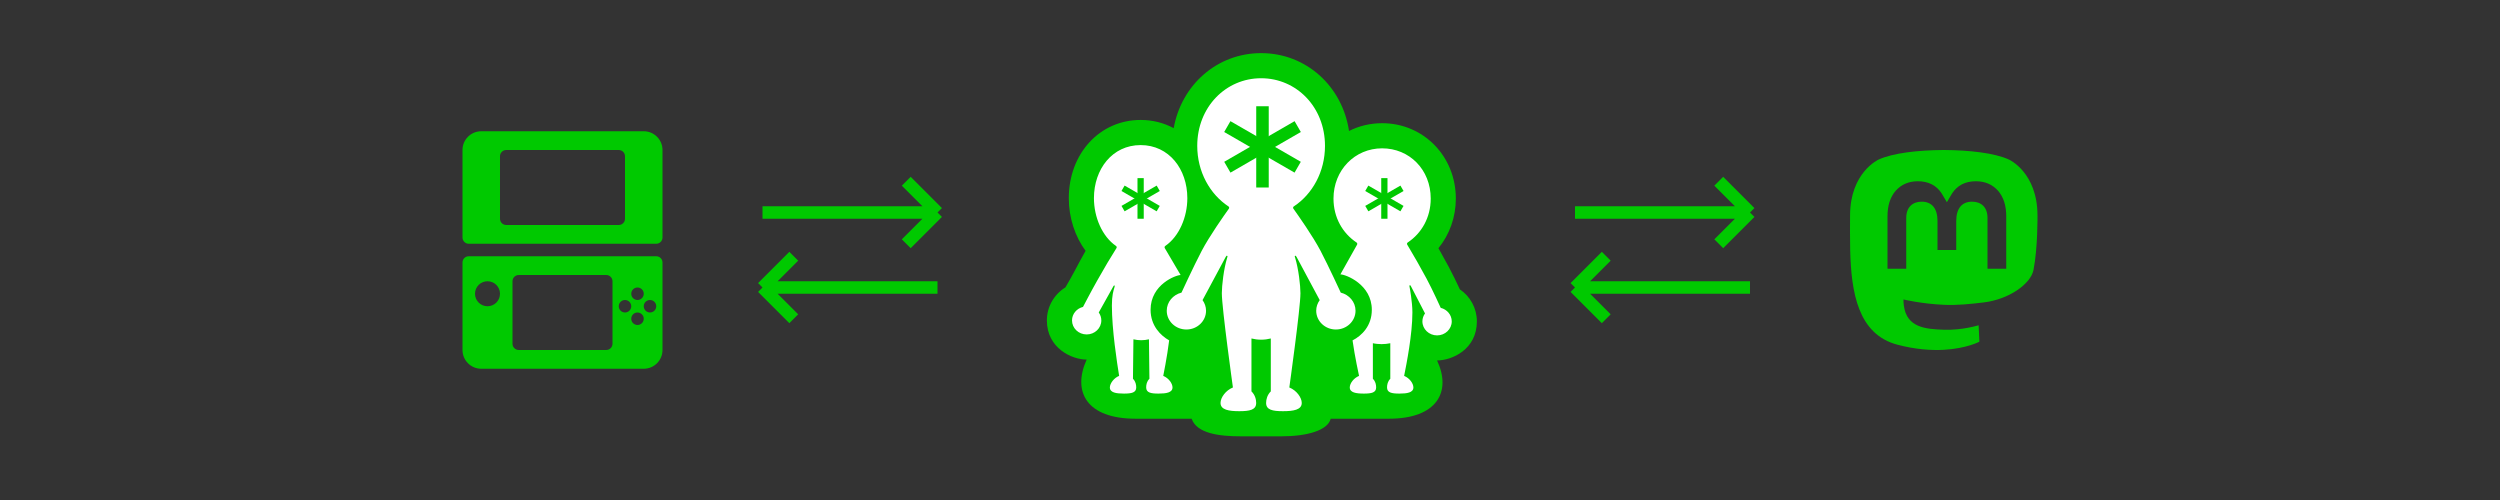 <svg width="400" height="80" viewBox="0 0 400 80" fill="none" xmlns="http://www.w3.org/2000/svg">
<rect x="0" y="0" width="400" height="80" fill="#333333" stroke="none"/>
<path d="M105 41C105.552 41 106 41.448 106 42V56C106 57.657 104.657 59 103 59H77C75.343 59 74 57.657 74 56V42C74 41.448 74.448 41 75 41H105ZM83 44C82.448 44 82 44.448 82 45V55C82 55.552 82.448 56 83 56H97C97.552 56 98 55.552 98 55V45C98 44.448 97.552 44 97 44H83ZM102 50C101.448 50 101 50.448 101 51C101 51.552 101.448 52 102 52C102.552 52 103 51.552 103 51C103 50.448 102.552 50 102 50ZM100 48C99.448 48 99 48.448 99 49C99 49.552 99.448 50 100 50C100.552 50 101 49.552 101 49C101 48.448 100.552 48 100 48ZM104 48C103.448 48 103 48.448 103 49C103 49.552 103.448 50 104 50C104.552 50 105 49.552 105 49C105 48.448 104.552 48 104 48ZM78 45C76.895 45 76 45.895 76 47C76 48.105 76.895 49 78 49C79.105 49 80 48.105 80 47C80 45.895 79.105 45 78 45ZM102 46C101.448 46 101 46.448 101 47C101 47.552 101.448 48 102 48C102.552 48 103 47.552 103 47C103 46.448 102.552 46 102 46ZM103 21C104.657 21 106 22.343 106 24V38C106 38.552 105.552 39 105 39H75C74.448 39 74 38.552 74 38V24C74 22.343 75.343 21 77 21H103ZM81 24C80.448 24 80 24.448 80 25V35C80 35.552 80.448 36 81 36H99C99.552 36 100 35.552 100 35V25C100 24.448 99.552 24 99 24H81Z" fill="#00C900"/>
<path d="M122 34H150M150 34L145 29M150 34L145 39" stroke="#00C900" stroke-width="2"/>
<path d="M150 46H122M122 46L127 41M122 46L127 51" stroke="#00C900" stroke-width="2"/>
<path d="M233.574 46.291C233.081 45.232 232.368 43.747 231.775 42.653C231.244 41.663 230.688 40.663 230.148 39.712C231.931 37.529 232.934 34.745 232.934 31.773C232.934 25.009 227.757 19.712 221.141 19.712C219.221 19.712 217.43 20.159 215.843 20.956C214.78 13.804 208.987 8.5 201.781 8.5C194.728 8.5 189.028 13.586 187.792 20.507C186.225 19.664 184.438 19.191 182.503 19.191C175.954 19.191 171.009 24.573 171.009 31.709C171.009 34.842 172.005 37.85 173.695 40.137C173.127 41.136 172.541 42.214 171.996 43.256C171.493 44.215 170.903 45.242 170.47 45.98C168.657 47.099 167.5 49.075 167.5 51.269C167.5 55.736 171.531 57.535 173.868 57.535C171.531 62.679 173.868 66.993 181.673 66.993H190.66C191.49 69.38 195.139 69.812 198.55 69.812H205.013C209.089 69.812 212.433 68.889 212.917 66.993H222.246C229.93 66.993 232.278 62.679 229.93 57.671C232.278 57.671 236.3 55.94 236.3 51.422C236.3 49.325 235.247 47.432 233.574 46.291Z" fill="#00C900"/>
<path d="M186.12 60.142C186.12 60.142 186.745 57.078 187.065 54.458C185.722 53.708 184.093 52.128 184.093 49.566C184.093 45.495 188.171 44.003 188.898 44.003C188.716 43.692 186.369 39.704 186.369 39.704C186.293 39.581 186.334 39.425 186.455 39.343C188.647 37.845 189.974 34.758 189.974 31.709C189.974 27.061 187.041 23.214 182.502 23.214C177.968 23.214 175.03 27.061 175.03 31.709C175.03 34.758 176.36 37.845 178.553 39.347C178.666 39.422 178.711 39.572 178.64 39.687C177.76 41.066 176.679 42.894 175.599 44.812C174.54 46.677 173.282 49.106 173.282 49.106C172.272 49.353 171.524 50.226 171.524 51.268C171.524 52.507 172.568 53.511 173.869 53.511C175.164 53.511 176.212 52.507 176.212 51.268C176.212 50.797 176.059 50.36 175.799 49.999C175.799 49.999 178.073 45.922 178.136 45.81C178.201 45.7 178.25 45.652 178.3 45.672C178.361 45.693 178.378 45.749 178.328 45.913C178.14 46.549 177.902 47.267 177.902 48.89C177.902 52.746 178.711 57.964 179.061 60.142C178.246 60.454 177.578 61.349 177.578 61.99C177.578 62.819 178.583 62.974 179.824 62.974C181.067 62.974 181.797 62.819 181.797 61.99C181.797 61.551 181.691 61.018 181.274 60.605L181.348 54.289C181.717 54.382 182.191 54.436 182.593 54.436C182.99 54.436 183.462 54.382 183.833 54.289L183.907 60.605C183.485 61.018 183.388 61.552 183.388 61.99C183.388 62.819 184.114 62.974 185.353 62.974C186.598 62.974 187.601 62.819 187.601 61.99C187.601 61.349 186.985 60.492 186.12 60.142ZM230.514 49.255C230.514 49.255 229.187 46.311 228.238 44.56C227.326 42.874 226.189 40.847 225.154 39.138C225.082 39.02 225.128 38.865 225.245 38.791C227.441 37.326 228.915 34.823 228.915 31.771C228.915 27.128 225.5 23.733 221.14 23.733C216.784 23.733 213.359 27.21 213.359 31.771C213.359 34.823 214.835 37.326 217.038 38.794C217.159 38.873 217.2 39.027 217.129 39.153C217.129 39.153 214.775 43.363 214.462 43.901C215.303 43.901 219.491 45.494 219.491 49.571C219.491 52.127 217.89 53.708 216.407 54.464C216.77 57.06 217.449 60.142 217.449 60.142C216.586 60.492 215.964 61.348 215.964 61.988C215.964 62.818 216.973 62.974 218.214 62.974C219.454 62.974 220.183 62.818 220.183 61.988C220.183 61.551 220.081 61.017 219.66 60.605V54.916C220.032 55.007 220.652 55.061 221.054 55.061C221.456 55.061 222.076 55.007 222.448 54.916V60.605C222.031 61.018 221.927 61.552 221.927 61.989C221.927 62.819 222.655 62.974 223.898 62.974C225.139 62.974 226.142 62.819 226.142 61.989C226.142 61.349 225.526 60.492 224.661 60.142C225.044 58.232 225.984 53.496 225.984 49.986C225.984 48.3 225.558 46.02 225.511 45.81C225.491 45.719 225.515 45.663 225.556 45.642C225.608 45.615 225.679 45.642 225.721 45.739C225.846 45.983 228.001 50.148 228.001 50.148C227.742 50.511 227.584 50.95 227.584 51.421C227.584 52.655 228.637 53.663 229.932 53.663C231.229 53.663 232.279 52.656 232.279 51.421C232.278 50.375 231.526 49.508 230.514 49.255ZM214.52 46.819C214.52 46.819 212.607 42.658 211.288 40.133C210.065 37.803 207.726 34.481 206.946 33.392C206.859 33.276 206.881 33.111 207.002 33.031C209.998 31.062 211.999 27.463 211.999 23.341C211.999 17.116 207.423 12.518 201.78 12.518C196.136 12.518 191.56 17.116 191.56 23.341C191.56 27.463 193.566 31.061 196.558 33.031C196.681 33.111 196.7 33.276 196.618 33.392C195.836 34.481 193.497 37.803 192.274 40.133C190.955 42.658 189.038 46.819 189.038 46.819C187.683 47.156 186.68 48.319 186.68 49.719C186.68 51.377 188.085 52.721 189.821 52.721C191.556 52.721 192.966 51.377 192.966 49.719C192.966 49.089 192.758 48.501 192.406 48.019C192.406 48.019 195.968 41.355 196.085 41.163C196.206 40.962 196.243 40.888 196.333 40.925C196.452 40.974 196.394 41.083 196.338 41.264C195.795 43.044 195.493 45.694 195.493 46.921C195.493 49.282 197.267 61.995 197.267 61.995C196.111 62.462 195.285 63.609 195.285 64.472C195.285 65.581 196.634 65.79 198.29 65.79C199.961 65.79 200.989 65.581 200.989 64.472C200.989 63.886 200.797 63.169 200.233 62.62V54.157C200.728 54.281 201.244 54.35 201.778 54.35H201.785C202.319 54.35 202.837 54.281 203.328 54.157V62.62C202.771 63.169 202.578 63.886 202.578 64.472C202.578 65.581 203.605 65.79 205.271 65.79C206.927 65.79 208.28 65.581 208.28 64.472C208.28 63.609 207.45 62.462 206.292 61.995C206.292 61.995 208.071 49.282 208.071 46.921C208.071 45.694 207.77 43.044 207.228 41.264C207.172 41.083 207.109 40.975 207.232 40.925C207.323 40.889 207.364 40.962 207.481 41.163C207.593 41.355 211.155 48.019 211.155 48.019C210.801 48.501 210.593 49.089 210.593 49.719C210.593 51.377 212.007 52.721 213.74 52.721C215.476 52.721 216.885 51.377 216.885 49.719C216.884 48.319 215.877 47.157 214.52 46.819Z" fill="white"/>
<path d="M201.997 30V17" stroke="#00C900" stroke-width="2"/>
<path d="M207.628 26.754L196.37 20.254" stroke="#00C900" stroke-width="2"/>
<path d="M207.633 20.254L196.375 26.754" stroke="#00C900" stroke-width="2"/>
<path d="M221.498 35V28.5" stroke="#00C900"/>
<path d="M224.314 33.377L218.685 30.127" stroke="#00C900"/>
<path d="M224.317 30.127L218.688 33.377" stroke="#00C900"/>
<path d="M182.498 35V28.5" stroke="#00C900"/>
<path d="M185.314 33.377L179.685 30.127" stroke="#00C900"/>
<path d="M185.317 30.127L179.688 33.377" stroke="#00C900"/>
<path d="M252 34H280M280 34L275 29M280 34L275 39" stroke="#00C900" stroke-width="2"/>
<path d="M280 46H252M252 46L257 41M252 46L257 51" stroke="#00C900" stroke-width="2"/>
<path d="M311.054 24C315.165 24.034 319.123 24.476 321.428 25.529C321.428 25.529 325.999 27.564 325.999 34.506C325.999 34.506 326.056 39.628 325.361 43.184C324.92 45.441 321.411 47.911 317.382 48.39C315.28 48.639 313.212 48.869 311.006 48.769C307.41 48.605 304.569 47.916 304.551 47.911C304.551 48.261 304.572 48.593 304.615 48.904C305.084 52.447 308.147 52.66 311.047 52.759C313.96 52.858 316.556 52.049 316.58 52.041L316.7 54.674C316.674 54.688 314.63 55.769 311.006 55.969C308.994 56.079 306.497 55.918 303.589 55.152C297.28 53.491 296.195 46.8 296.029 40.012C295.978 37.996 296.01 36.096 296.01 34.506C296.01 27.564 300.581 25.529 300.581 25.529C302.886 24.476 306.841 24.034 310.953 24H311.054ZM316.148 29C314.454 29 313.172 29.654 312.324 30.962L311.5 32.35L310.676 30.962C309.828 29.654 308.545 29 306.851 29C305.388 29 304.208 29.517 303.307 30.524C302.434 31.533 302 32.896 302 34.61V43H305V34.856C305 33.14 306.028 32.269 307.467 32.269C309.057 32.269 310 33.303 310 35.347V40H313V35.347C313 33.303 313.942 32.269 315.532 32.269C316.97 32.269 318 33.14 318 34.856V43H321V34.61C321 32.896 320.565 31.533 319.692 30.524C318.792 29.516 317.612 29 316.148 29Z" fill="#00C900"/>
</svg>
